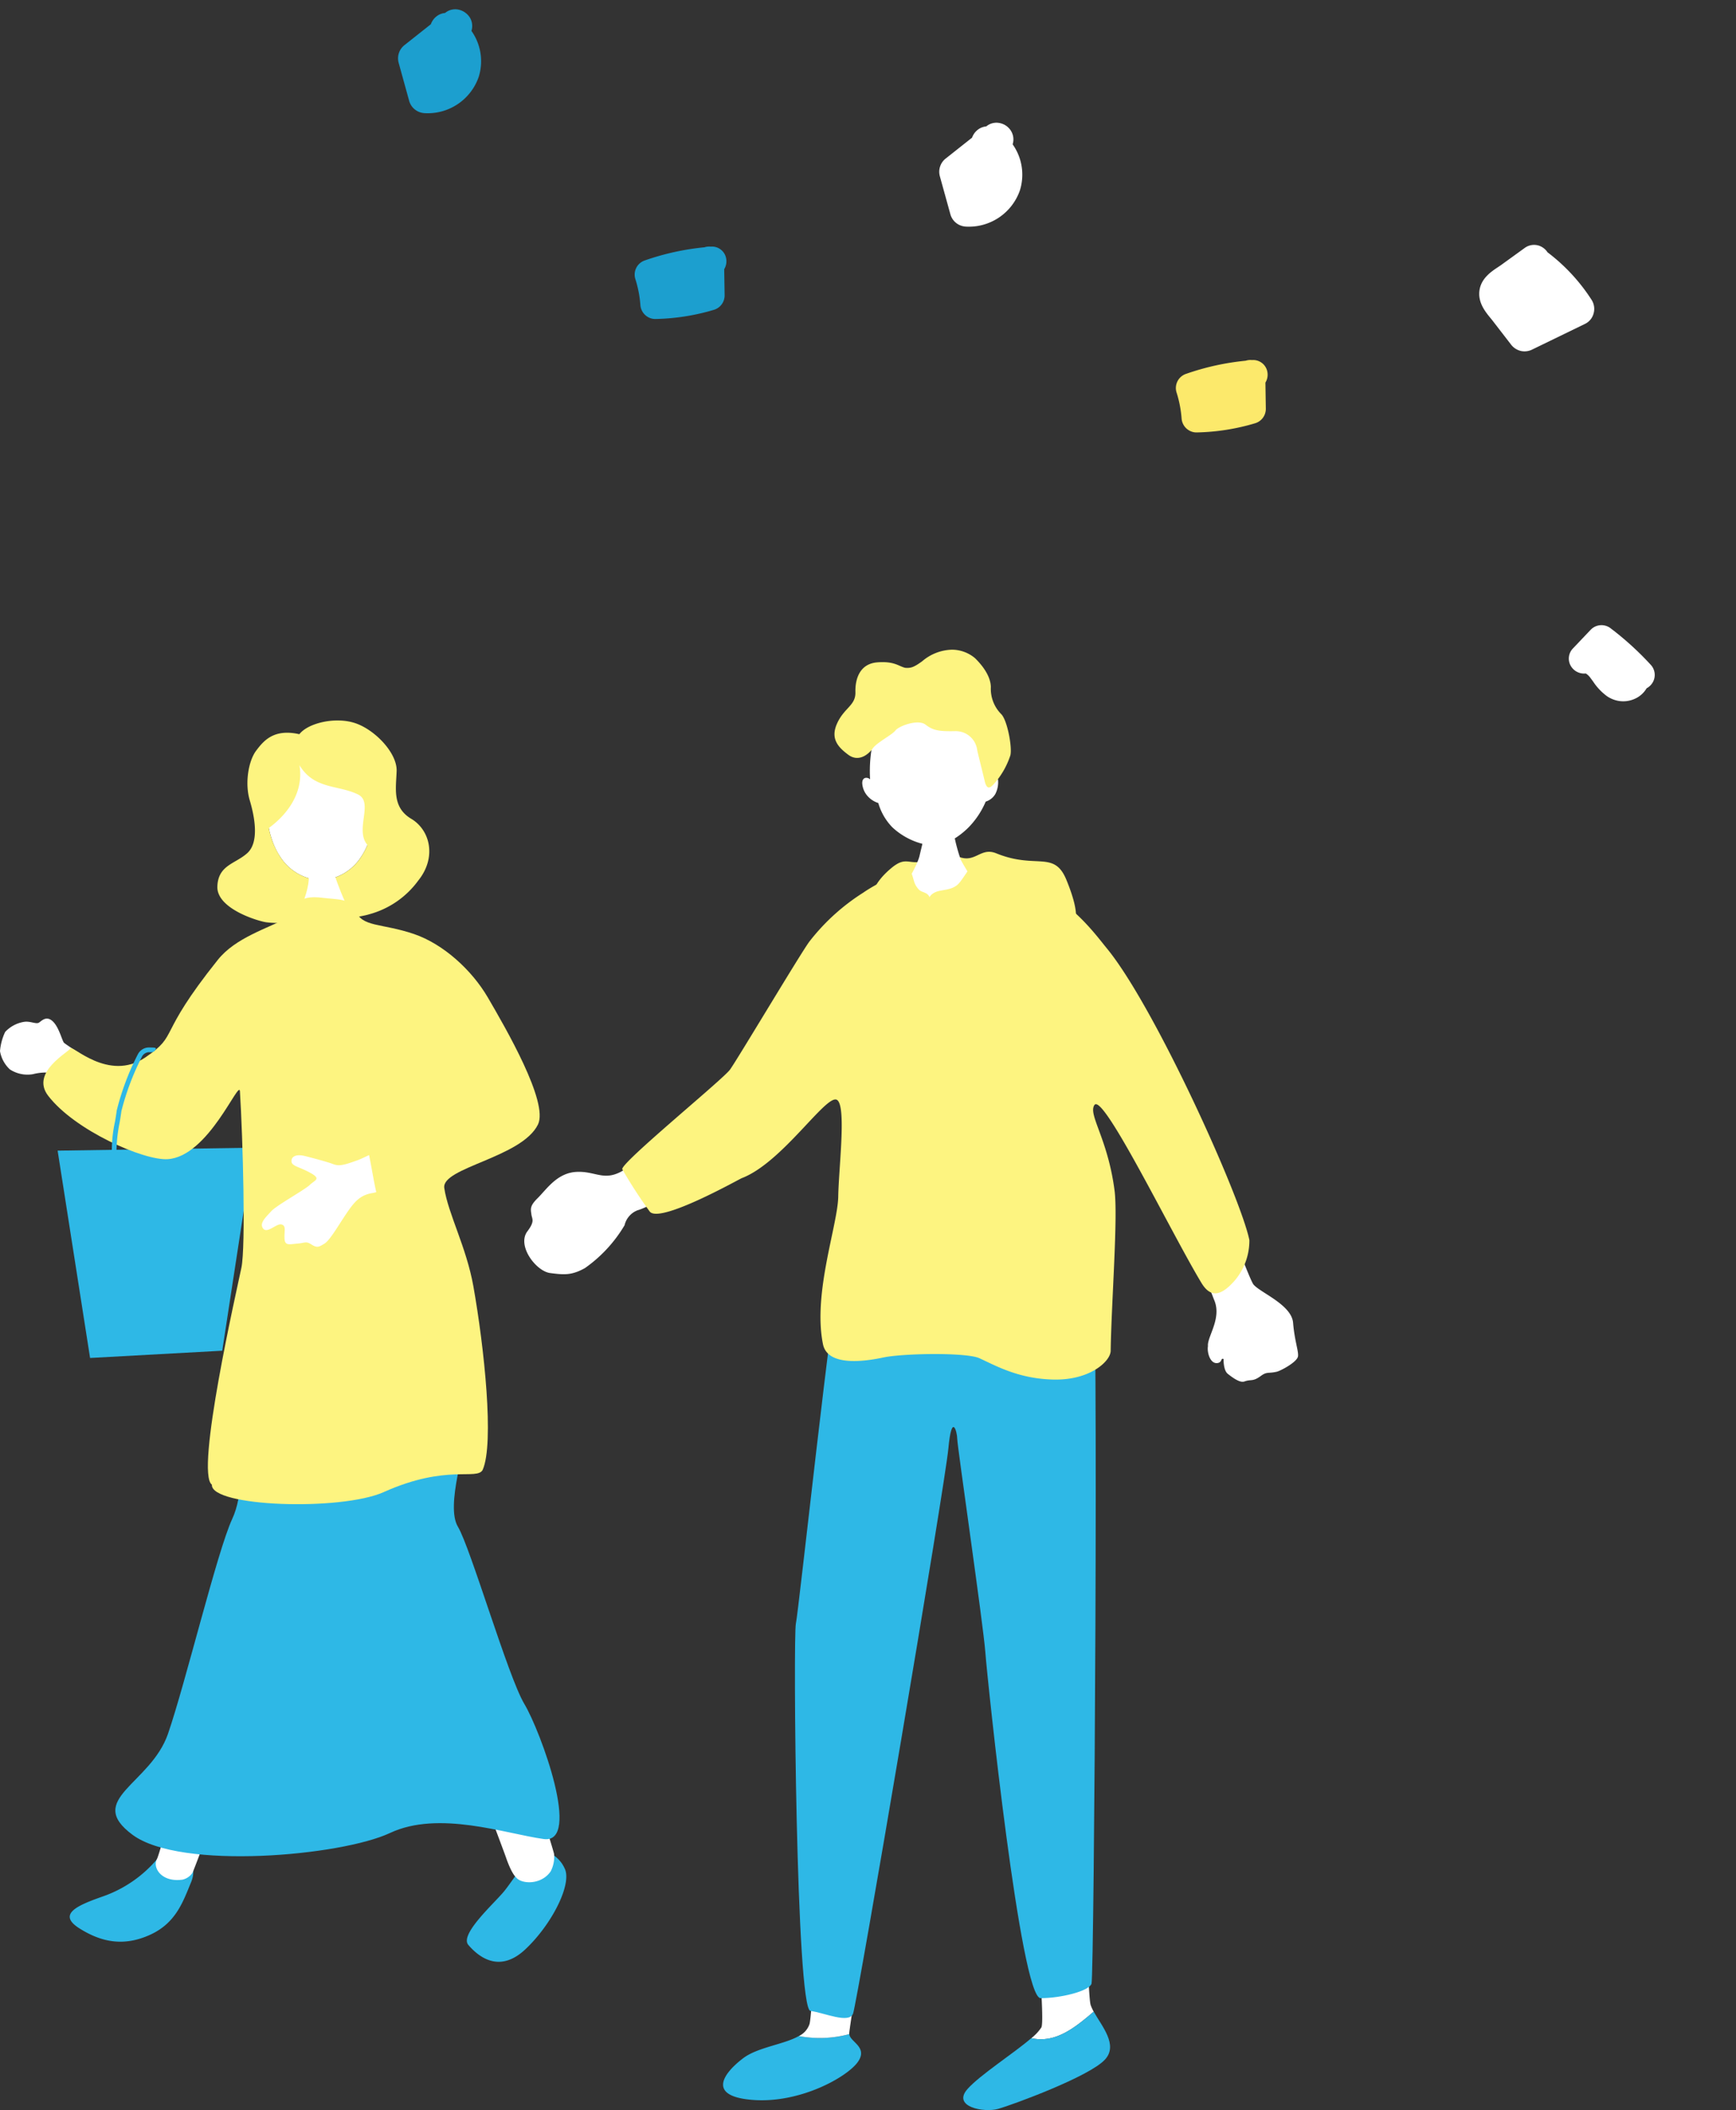 <svg xmlns="http://www.w3.org/2000/svg" xmlns:xlink="http://www.w3.org/1999/xlink" width="274" height="332.868" viewBox="0 0 274 332.868">
  <rect x="0" y="0" width="274" height="332.868" fill="#333333" stroke="none"/>
  <defs>
    <clipPath id="clip-path">
      <rect id="長方形_3399" data-name="長方形 3399" width="204.884" height="230.386" fill="none"/>
    </clipPath>
    <clipPath id="clip-path-2">
      <rect id="長方形_3400" data-name="長方形 3400" width="213.358" height="72.112" fill="none"/>
    </clipPath>
  </defs>
  <g id="グループ_3319" data-name="グループ 3319" transform="translate(-1194.459 -6223.689)">
    <g id="グループ_3275" data-name="グループ 3275" transform="translate(1194.459 6326.171)">
      <g id="グループ_3274" data-name="グループ 3274" transform="translate(0 0)" clip-path="url(#clip-path)">
        <path id="パス_241" data-name="パス 241" d="M55.872,14.707c2.445-2.009,2.764-.175,5.56-1.221s2.56-1.4,5.123-.468,3.345-1.59,5.822-.581C78.664,15,81.5,11.9,83.44,16.629c4.54,11.06-2.1,8.034-6.87,7.916a100.652,100.652,0,0,0-10.247,0c-5.008.233-10.887,2.126-12.284.029s-3.191-5.741,1.833-9.867" transform="translate(84.878 19.697)" fill="#fdf480"/>
        <path id="パス_242" data-name="パス 242" d="M78.485,31.205a74.589,74.589,0,0,1-4.535,8.348c-.476.659-6.274,3.829-12.114,6.844-5.644,2.913-11.327,5.683-12.281,5.895a3.343,3.343,0,0,0-2.087,2.375,21.852,21.852,0,0,1-6.261,6.763c-2.087,1.153-3.251,1.067-5.484.777s-5.283-4.331-3.593-6.577c1.214-1.611.743-1.9.636-2.662-.126-.884-.254-1.352.957-2.547,1.451-1.431,3.094-4.03,6.188-4.174s4.391,1.655,7.558-.358S61.428,36.53,62.8,35.667s2.087-1.87,3.669-4.893,4.391-7.485,4.9-8.348,7.124,8.78,7.124,8.78" transform="translate(51.108 36.136)" fill="#fff"/>
        <path id="パス_243" data-name="パス 243" d="M58.471,11.12c.306,0,4.331.288,4.713.251a28.246,28.246,0,0,0,1.036,3.816c.382.79,3.162,5.325,3.544,5.72-4.443,3.816-10.652,3.311-13.641-.144.806-.395,3.256-4.676,3.6-6.243.254-1.148.748-2.968.748-3.4" transform="translate(87.423 17.962)" fill="#fff"/>
        <path id="パス_244" data-name="パス 244" d="M72.224,16.229C72.609,9.9,70.566,2.321,62.9,2.321s-10.009,8.066-9.624,14.395c-.358-.361-1.242-.445-1.242.594a3.316,3.316,0,0,0,.811,2,3.765,3.765,0,0,0,1.726,1.135,9.07,9.07,0,0,0,2.215,3.831,11.05,11.05,0,0,0,6.475,2.913c2,.055,4.48-1.726,5.775-3.128a13.211,13.211,0,0,0,2.485-3.834,2.685,2.685,0,0,0,1.512-1.187,4.079,4.079,0,0,0,.432-2.32.832.832,0,0,0-1.242-.486" transform="translate(84.055 3.749)" fill="#fff"/>
        <path id="パス_245" data-name="パス 245" d="M61.548,2.869c.863.055,1.295-.055,2.644-1.025a7.507,7.507,0,0,1,4.7-1.836,5.685,5.685,0,0,1,3.669,1.349c.649.649,2.43,2.482,2.485,4.535a5.653,5.653,0,0,0,1.619,4.263c.97.918,1.781,5.291,1.457,6.53a12.854,12.854,0,0,1-2.16,4c-.7.808-1.457,1.888-1.888.052s-1.025-4.1-1.187-4.912a3.408,3.408,0,0,0-3.455-2.968c-2.592.055-3.507-.107-4.694-1.025s-4.211.214-4.752.918-2.913,1.888-3.562,2.806-2.213,2.267-3.886,1.025-2.861-2.592-1.726-5.019S53.721,8.806,53.668,6.7s.7-4.48,3.455-4.694,3.4.646,4.425.863" transform="translate(81.346 0)" fill="#fdf480"/>
        <path id="パス_246" data-name="パス 246" d="M72.893,23.3c.976-.442,1.465-.625,3.6,3.46s13.165,34.812,14.211,36.1,6.02,3.183,6.256,6.052.9,4.506.771,5.3c-.144.9-2.749,2.283-3.358,2.419-1.389.309-1.527-.047-2.492.656-1.326.968-1.5.484-2.6.879-.7.254-1.831-.575-2.623-1.2-.73-.575-.67-2.338-.67-2.338-.439-.222-.22.45-.837.609-1.253.322-1.807-1.658-1.627-2.644-.167-1.449,2.27-4.425.952-7.346a53.8,53.8,0,0,0-2.566-5.782c-1.533-2.835-14.954-27.518-15.55-29.49S72.893,23.3,72.893,23.3" transform="translate(107.133 37.281)" fill="#fff"/>
        <path id="パス_247" data-name="パス 247" d="M74.044,117.937a5.95,5.95,0,0,1-.489-1.072c-.756-2.375-1.4-55.164-1.836-56.783,0,0-10.8-.646-10.689,1.729s5.829,56.566,4.752,58.616a7.236,7.236,0,0,1-1.587,1.695c3.795.858,6.891-1.65,9.849-4.184" transform="translate(98.581 96.92)" fill="#fff"/>
        <path id="パス_248" data-name="パス 248" d="M78.723,82.154c-2.958,2.534-6.054,5.042-9.849,4.184-2.764,2.38-8.131,5.824-10.071,8.021-2.485,2.806,2.589,3.776,4.857,3.13s14.358-5.074,16.84-7.773c2.134-2.317-.507-5.272-1.776-7.563" transform="translate(93.902 132.703)" fill="#2eb8e6"/>
        <path id="パス_249" data-name="パス 249" d="M55.591,83.815c-2.356,1.344-6.475,1.75-8.785,3.5-3.13,2.375-5.829,6.047,1.619,6.585s14.9-3.669,16.518-6.047c1.585-2.322-1.271-3.1-1.391-4.344a18.051,18.051,0,0,1-7.961.306" transform="translate(70.489 134.891)" fill="#2eb8e6"/>
        <path id="パス_250" data-name="パス 250" d="M65.117,61.154s-11.766-3.348-12.09-2.05S50.759,118.69,49.9,121.821a3.254,3.254,0,0,1-1.687,1.9,18,18,0,0,0,7.958-.306.761.761,0,0,1-.01-.081c0-1.295,9.609-60.235,8.96-62.178" transform="translate(77.871 94.987)" fill="#fff"/>
        <path id="パス_251" data-name="パス 251" d="M94.969,37.289c.97,1.295.248,111.751-.183,112.939s-4.9,2.27-8.034,2.27-8.387-50.017-8.73-54.649c-.322-4.292-4.428-32.492-4.428-33.572s-.863-4.318-1.4,1.512-14.4,87.536-15.046,89.155-4.459-.112-6.724-.437-2.736-59.14-2.3-61.083,5.937-53.111,6.8-54.084,40.051-2.05,40.051-2.05" transform="translate(77.491 60.233)" fill="#2eb8e6"/>
        <path id="パス_252" data-name="パス 252" d="M75.636,16.359c1.862-1.281,5.142-2.916,5.678-2.764s2.176,6.4,4.19,6.549,7.372-5.246,7.948-6.115,5.829.013,8.965,1.281c6.094,2.469,9.833,7.692,11.646,9.9,7.509,9.143,21.074,39.122,22.471,45.992a9.752,9.752,0,0,1-2.328,6.4c-2.066,2.338-3.74,2.835-5.241.348-4.791-7.94-15.509-30.044-16.882-28.062-1.049,1.514,2.095,5.241,3.172,13.487.552,4.232-.494,17.6-.612,25.29-.024,1.653-3.235,4.611-8.85,4.54S96.479,91,93.917,89.833c-2.069-.942-12.114-.764-15.137-.118s-8.829,1.449-9.548-2.095c-1.629-8.034,2.338-18.773,2.411-23.3s1.315-14.306-.2-15.237c-1.655-1.02-8.615,9.9-15.02,12.342-.426.162-13.116,7.328-14.557,5.241a73.647,73.647,0,0,1-4.307-6.638c-.361-.936,15.849-14.136,17-15.72s11.426-18.82,12.577-20.261a33.192,33.192,0,0,1,8.5-7.684" transform="translate(60.66 21.944)" fill="#fdf480"/>
        <path id="パス_253" data-name="パス 253" d="M56.04,20.325c-.118-1.077-.2-2.592,2.155-2.94s2.618-.9,3.58-2.3S63,13.164,64.4,12.814s8.848.845,8.936,1.98,1.407,1.781.115,2.678c-2.678,1.865-5.238.233-8.267.466-2.419.188-2.184,2.3-4.017,2.738s-3.028,2.356-5.123-.35" transform="translate(90.444 20.599)" fill="#fdf480"/>
        <path id="パス_254" data-name="パス 254" d="M56.589,13.542c.96,0,.934-1.339,1.6.29s.405,1.893,1.193,2.853,1.862.029,2.181,2.8c.115.981,1.624,1.177.408,1.948-1.92,1.224-2.764-1.078-5.034-1.164S54.649,18.064,54,17.5c-1.075-.934-1.6-1.543-.2-2.417s1.922-1.543,2.8-1.543" transform="translate(85.528 21.038)" fill="#fdf480"/>
        <path id="パス_255" data-name="パス 255" d="M53.264,44.612c1.18-1.875,3.1-2.607,3.973-5.9s-.175-4.577,2.621-4.76,5.066.183,8.732.183,8.908-1.281,9.781.366-.7,3.844.526,5.675,2.095,4.757,3.144,6.588,0,4.211-4.715,3.478-8.209-1.648-11.18-1.648-9.083,1.831-11.7,1.831-3.886-2.058-1.18-5.811" transform="translate(83.599 54.367)" fill="#fdf480"/>
        <path id="パス_256" data-name="パス 256" d="M40.291,72.456c-2.273.209-4.679,4.5-6.285,6.434s-7.019,6.758-5.594,8.411,4.757,4.655,8.978.7S44.841,77.64,43.6,75.207a4.931,4.931,0,0,0-3.308-2.751" transform="translate(45.512 117.038)" fill="#2eb8e6"/>
        <path id="パス_257" data-name="パス 257" d="M47.774,104.794a5,5,0,0,0,.547-2.741c-.466-2.147-14.674-46.343-15.435-47.606,0,0-9.295,2.09-8.623,4.072S40.2,101.088,40.626,102.3c.146.421.908,2.741,1.737,3.478.847,1.023,3.91,1.169,5.411-.986" transform="translate(39.135 87.948)" fill="#fff"/>
        <path id="パス_258" data-name="パス 258" d="M19.724,72.051c2.409.79,4.906,2.942,3.638,6s-2.375,6.426-6.455,8.29S9.3,87.581,5.756,85.352s-.418-3.606,3.5-4.99a19.79,19.79,0,0,0,10.464-8.311" transform="translate(6.8 116.383)" fill="#2eb8e6"/>
        <path id="パス_259" data-name="パス 259" d="M33.591,56.529s-9.546-5-10.058-3.941S10.752,103.905,9.57,106.118c-.685,1.282.69,3.68,4.062,3.209a2.591,2.591,0,0,0,1.559-1.067c.426-.646,18.61-49.939,18.4-51.73" transform="translate(15.181 84.707)" fill="#fff"/>
        <path id="パス_260" data-name="パス 260" d="M71.511,100.594c-2.568-4.279-8.481-24.618-10.479-27.947s1.261-12.559,1.747-16.939c.523-4.718-4.25-12.964-5.066-15.022-13.9-.029-14.572,2.069-28.47.35-5.079,9.643-.348,22.879-3.842,30.39-2.359,5.074-7.372,25.9-10.132,33.884S2.093,115.634,9.677,121.244s32.924,3.329,40.628-.285,18.163.094,24.249.949-.476-17.036-3.044-21.315" transform="translate(11.245 65.718)" fill="#2eb8e6"/>
        <path id="パス_261" data-name="パス 261" d="M31,22.959a8.023,8.023,0,0,1-6.4,3.722,8.027,8.027,0,0,1-6.4-3.722C14.707,17.744,14.789,6,24.6,6S34.5,17.744,31,22.959" transform="translate(26.013 9.698)" fill="#fff"/>
        <path id="パス_262" data-name="パス 262" d="M43.727,19.787c-3.013-1.807-2.409-4.718-2.309-7.527s-3.311-6.423-6.423-7.527-7.527-.1-8.931,1.705c-4.014-.9-5.62,1-6.826,2.61s-1.807,5.118-1,7.828,1.5,6.625-.4,8.33-4.566,1.857-4.715,5.22c-.162,3.565,6.489,5.51,7.7,5.678,3.332.458,13.772-.46,16.283-1.263a14.132,14.132,0,0,0,7.728-5.32c2.911-3.612,1.907-7.927-1.1-9.734m-7.9,5.968a8.023,8.023,0,0,1-6.4,3.722,8.027,8.027,0,0,1-6.4-3.722,12.817,12.817,0,0,1-1.789-4.517c3.2-2.351,5.521-5.829,4.841-9.909,2.312,3.855,6.169,3.083,9.253,4.626,2.505,1.253-.578,5.552,1.467,7.953a10.705,10.705,0,0,1-.976,1.846" transform="translate(21.184 6.902)" fill="#fdf480"/>
        <path id="パス_263" data-name="パス 263" d="M21.083,13.321c.515.343,3.358.515,4.043,0,.2,1.13,3.117,8.957,4.94,9.745-2.16,3.049-8.866,3.358-13.045,0,2.461-1.132,4.922-7.877,4.062-9.745" transform="translate(27.494 21.518)" fill="#fff"/>
        <path id="パス_264" data-name="パス 264" d="M30.869,21.69c-.562,1.017-5.555,14.047-6.107,14.238-.63.22-14.35-8.562-14.672-8.963s-.816-2.61-1.88-3.47c-.965-.779-1.645.05-2.077.316s-1.363-.277-2.317-.133a5.221,5.221,0,0,0-3,1.593A8.742,8.742,0,0,0,0,28.3a5.122,5.122,0,0,0,1.553,2.877,5.084,5.084,0,0,0,3.669.753,8.268,8.268,0,0,1,2.8-.222C8.6,31.8,22.728,42.764,23.466,43.135a3.476,3.476,0,0,0,4.064-.366c.845-.86,10.487-16.738,11.01-17.554.306-.481-6.873-3.2-7.671-3.525" transform="translate(-0.001 35.036)" fill="#fff"/>
        <path id="パス_265" data-name="パス 265" d="M3.478,30.508l30.9-.466L29.458,62.069,8.6,63.212Z" transform="translate(5.618 48.527)" fill="#2eb8e6"/>
        <path id="パス_266" data-name="パス 266" d="M70.493,76.342c-1.106-6.23-4.028-11.552-4.6-15.545-.46-3.232,12.226-4.773,14.789-10.014,1.708-3.5-5.123-15.252-7.919-20.044-2.492-4.271-6.967-8.4-11.643-10-5.123-1.747-8.306-1.049-9.2-3.724-.641-1.922-3.12-1.716-5.123-1.98-4.425-.583-4.234,1.444-5.123,2.911-3.844,1.98-8.735,3.376-11.528,6.87-9.781,12.226-6.023,11.7-11.411,15.37-5.869,4-11.711-2.15-11.879-1.4-.115.523-6.347,3.727-3.491,7.454C7.587,51.751,18.5,56.49,22.228,56.257c6.475-.405,11.29-12.7,11.413-10.712.466,7.569.931,24.45.233,27.829-.714,3.45-7.336,32.369-4.658,34.232-.233,3.494,20.376,4.192,27.128,1.164,9.956-4.462,14.664-1.8,15.605-3.491,1.862-4.192.241-19.379-1.457-28.936" transform="translate(4.229 24.124)" fill="#fdf480"/>
        <path id="パス_267" data-name="パス 267" d="M30.87,31.318c-2.043.732-2.864.96-3.769.612s-3.151-.952-4.511-1.292-2.145.065-2.111.84,1.2.834,2.976,1.815.711,1.127-.081,1.9-5.291,3.248-6.1,4.161S15.348,41.209,16,42.074s2.111-.837,2.887-.643.445.957.489,2.186.758.934,2.022.837,1.329-.434,2.239.144,1.185.377,2.037-.133,2.171-2.827,3.447-4.718,2.186-2.968,4.184-3.277a5.224,5.224,0,0,0,.554-.133c-.432-1.9-.724-3.86-1.135-5.85-.879.421-1.533.717-1.854.832" transform="translate(25.529 49.244)" fill="#fff"/>
        <path id="パス_268" data-name="パス 268" d="M7.124,40.932a.373.373,0,0,1-.348-.3,21.531,21.531,0,0,1,.51-4.993c.115-.7.214-1.308.254-1.669a40.875,40.875,0,0,1,3.334-8.879A1.98,1.98,0,0,1,12.65,24c.8.024,1.336-.037.957.445-.238.306-.45.322-.976.3h-.008a1.3,1.3,0,0,0-1.117.751A40.585,40.585,0,0,0,8.28,34.057c-.042.369-.141.986-.259,1.7a24.408,24.408,0,0,0-.515,4.728.372.372,0,0,1-.293.437.341.341,0,0,1-.089.008" transform="translate(10.877 38.758)" fill="#2eb8e6"/>
      </g>
    </g>
    <g id="グループ_3279" data-name="グループ 3279" transform="translate(1454.699 6335.187) rotate(-169)">
      <g id="グループ_3277" data-name="グループ 3277" transform="translate(0 0)" clip-path="url(#clip-path-2)">
        <path id="パス_269" data-name="パス 269" d="M13.46,8.8a40.364,40.364,0,0,1-8.847,3.832,2.407,2.407,0,0,1-.951.29A2.27,2.27,0,0,1,.936,11.592,2.42,2.42,0,0,1,.9,9.836L.05,5.8A2.369,2.369,0,0,1,1.271,3.232,34.47,34.47,0,0,1,10.041.053,2.293,2.293,0,0,1,10.529,0a2.383,2.383,0,0,1,2.283,1.777,17.85,17.85,0,0,0,1.563,3.864A2.355,2.355,0,0,1,13.46,8.8" transform="translate(155.526 30.085)" fill="#1c9fcf"/>
        <path id="パス_270" data-name="パス 270" d="M13.46,8.8a40.357,40.357,0,0,1-8.848,3.832,2.391,2.391,0,0,1-.951.29A2.269,2.269,0,0,1,.936,11.592,2.417,2.417,0,0,1,.9,9.836L.05,5.8A2.369,2.369,0,0,1,1.271,3.232,34.5,34.5,0,0,1,10.042.052,2.31,2.31,0,0,1,10.529,0a2.384,2.384,0,0,1,2.284,1.777,17.84,17.84,0,0,0,1.564,3.865A2.355,2.355,0,0,1,13.46,8.8" transform="translate(68.26 28.818)" fill="#fce96b"/>
        <path id="パス_271" data-name="パス 271" d="M9.059,13.984a2.731,2.731,0,0,1-.694,1.448,2.548,2.548,0,0,1-1.167.72l-.065.076a2.485,2.485,0,0,1-1.864.849A2.817,2.817,0,0,1,3.225,16.2a2.575,2.575,0,0,1-.656-2.03A8.281,8.281,0,0,1,.062,7.257,8.526,8.526,0,0,1,7.382.018h0A3.055,3.055,0,0,1,7.708,0a2.651,2.651,0,0,1,2.405,1.46L12.89,7.044a2.655,2.655,0,0,1-.434,2.98Z" transform="translate(200.19 55.034)" fill="#1c9fcf"/>
        <path id="パス_272" data-name="パス 272" d="M9.059,13.984a2.728,2.728,0,0,1-.693,1.448,2.552,2.552,0,0,1-1.167.721l-.065.076a2.485,2.485,0,0,1-1.864.849A2.718,2.718,0,0,1,3.225,16.2a2.571,2.571,0,0,1-.655-2.028A8.281,8.281,0,0,1,.062,7.257,8.527,8.527,0,0,1,7.382.018,2.933,2.933,0,0,1,7.708,0a2.649,2.649,0,0,1,2.4,1.46L12.89,7.044a2.654,2.654,0,0,1-.433,2.98Z" transform="translate(112.925 53.767)" fill="#fff"/>
        <path id="パス_273" data-name="パス 273" d="M16.222,12.286c-.153.15-.3.3-.433.437l-3.12,3.329a2.506,2.506,0,0,1-2.155.8,2.616,2.616,0,0,1-1.528-.77A29.162,29.162,0,0,1,.711,10.027a2.65,2.65,0,0,1-.7-2.05A2.545,2.545,0,0,1,1,6.145L8.427.569A2.716,2.716,0,0,1,10.067,0a2.75,2.75,0,0,1,1.822.719l3.525,3.1c.133.117.277.236.424.358,1,.828,2.513,2.08,2.55,4.085.034,1.859-1.289,3.162-2.165,4.024" transform="translate(20.387 51.247)" fill="#fff"/>
        <path id="パス_274" data-name="パス 274" d="M11.324,10.179a2.358,2.358,0,0,1-3.078.81A47.668,47.668,0,0,1,.966,6.561,2.346,2.346,0,0,1,.4,3.355a2.4,2.4,0,0,1,.5-.555A4.071,4.071,0,0,1,2.541.73h0A4.424,4.424,0,0,1,4.972,0,4.652,4.652,0,0,1,6.8.382,8.937,8.937,0,0,1,9.388,2.234c.163.151.325.3.49.448a2.664,2.664,0,0,0,.889.581,2.426,2.426,0,0,1,2.621.8,2.3,2.3,0,0,1,.117,2.7Z" transform="translate(0 0)" fill="#fff"/>
      </g>
    </g>
  </g>
</svg>
